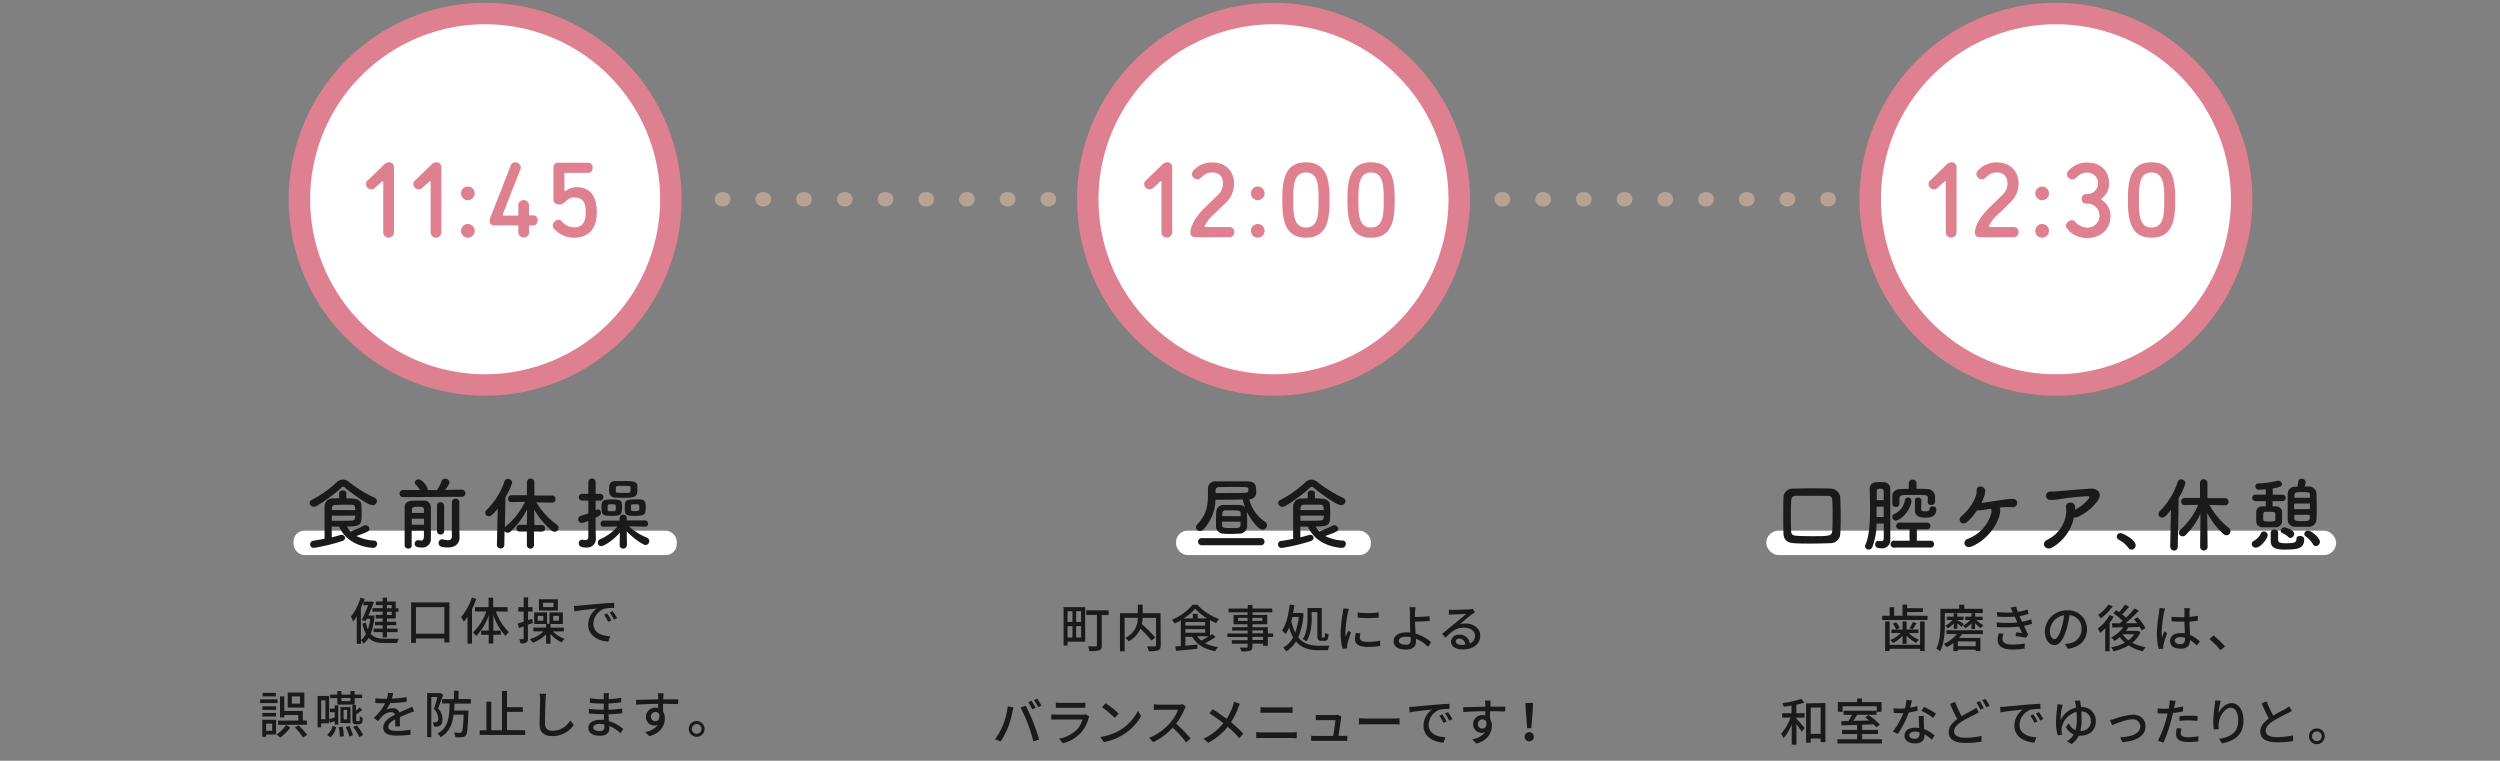 <svg xmlns="http://www.w3.org/2000/svg" viewBox="0 0 700 213"><rect x="0" y="0" width="700" height="213" fill="#808080" stroke="none"/><defs><style>.cls-1{fill:#1a1a1a;}.cls-2{fill:none;stroke:#b7a294;stroke-linecap:round;stroke-linejoin:round;stroke-width:4px;stroke-dasharray:0.4 11;}.cls-3{fill:#fff;}.cls-4{fill:#df8090;}</style></defs><g id="レイヤー_1" data-name="レイヤー 1"><path class="cls-1" d="M104.85,172.39a15.94,15.94,0,0,1-1.06,5.08c.93,1.07,2.25,1.37,3.94,1.37h3.93a4.22,4.22,0,0,0-.44,1.2h-3.55c-1.92,0-3.37-.32-4.45-1.44a6.1,6.1,0,0,1-1.43,1.63,5,5,0,0,0-.72-.95v1H99.89v-7.72a13,13,0,0,1-1,1.46,10.2,10.2,0,0,0-.62-1.38,14.94,14.94,0,0,0,2.66-5.29l1.18.34c-.09.26-.16.5-.26.76h1.83l.2-.07.82.24c-.39,1.06-1,2.43-1.53,3.72H104l.21,0Zm-3.78,6.84a5.24,5.24,0,0,0,1.39-1.71,11.06,11.06,0,0,1-1-2.92l1-.29a10.43,10.43,0,0,0,.56,1.91,14.14,14.14,0,0,0,.64-2.95h-1l-.28.63-1.09-.26c.61-1.27,1.3-2.93,1.8-4.17h-1.33v-1c-.22.59-.46,1.19-.71,1.75Zm6.08-9.81h-1.93v-1h1.93v-1.09h1.19v1.09h2.47v1.87h.78v1h-.78v1.88h-2.47v.91h2.59v1h-2.59V176h3v1h-3v1.48h-1.19V177h-2.53v-1h2.53v-.92H105v-1h2.14v-.91h-1.93v-1h1.93v-.9h-2.86v-1h2.86Zm1.19,0v.89h1.33v-.89Zm1.33,1.87h-1.33v.9h1.33Z"/><path class="cls-1" d="M125.84,168.67v11.22h-1.43v-1.12h-7.94V180h-1.36V168.67Zm-1.43,8.76V170h-7.94v7.43Z"/><path class="cls-1" d="M133.35,167.67a22.88,22.88,0,0,1-1.19,2.87v9.69H130.9v-7.51c-.36.51-.7,1-1.05,1.39a8,8,0,0,0-.74-1.33,16,16,0,0,0,3-5.46Zm5.52,3.53a14.17,14.17,0,0,0,3.65,5.8,5,5,0,0,0-1,1.05,16.31,16.31,0,0,1-3.39-5.84v4.35h2.1v1.19h-2.1v2.43h-1.29v-2.43h-2.11v-1.19h2.11v-4.27a16,16,0,0,1-3.49,5.8,5.27,5.27,0,0,0-.93-1,14.21,14.21,0,0,0,3.72-5.88H133V170h3.8v-2.64h1.29V170h4.05v1.24Z"/><path class="cls-1" d="M147.81,174.93v3.84c0,.61-.11.95-.47,1.14a3.14,3.14,0,0,1-1.59.25,5.25,5.25,0,0,0-.34-1.18c.43,0,.83,0,1,0s.22,0,.22-.21v-3.39c-.47.17-.93.34-1.34.47l-.32-1.26,1.66-.51v-2.85h-1.49V170h1.49v-2.75h1.23V170h1.25v1.23h-1.25v2.41l1.15-.38.2,1.16Zm7,1.87a8.59,8.59,0,0,0,3.29,2.06,5.25,5.25,0,0,0-.84,1,9.39,9.39,0,0,1-3.12-2.33v2.72H152.9v-2.63a10.08,10.08,0,0,1-3.7,2.34,6.8,6.8,0,0,0-.84-1,9.4,9.4,0,0,0,3.84-2.16h-2.87v-1.08h3.57v-1h-3.33v-3.25h3.61v3.22h.68v-3.22h3.73v3.25h-3.45v1h3.73v1.08Zm-2.69-4.35h-1.55v1.36h1.55Zm4.07-1.5H150.9V167.8h5.29ZM155,168.76h-2.95V170H155Zm-.1,5.05h1.61v-1.36H154.9Z"/><path class="cls-1" d="M162,169.59c1-.1,3.53-.34,6.11-.56,1.49-.12,2.91-.21,3.86-.24v1.43a13.82,13.82,0,0,0-2.74.2,4.65,4.65,0,0,0-3.09,4.21c0,2.57,2.39,3.41,4.7,3.52l-.51,1.5c-2.75-.14-5.63-1.61-5.63-4.71a5.57,5.57,0,0,1,2.37-4.55c-1.22.13-4.67.47-6.24.81l-.14-1.54Zm9.16,4.14-.88.39a13.12,13.12,0,0,0-1.14-2l.86-.37A20.26,20.26,0,0,1,171.19,173.73Zm1.61-.66-.86.43a14,14,0,0,0-1.19-2l.85-.38A21.58,21.58,0,0,1,172.8,173.07Z"/><path class="cls-1" d="M77.72,196.86H72.85v-1.05h4.87Zm-.41,8.81H74.52v.63H73.44v-4.77h3.87Zm0-6.91H73.46v-1H77.3Zm-3.84.86H77.3v1H73.46ZM77.25,195H73.54v-1h3.71Zm-2.73,7.63v2h1.7v-2Zm6.76,1.06a11.4,11.4,0,0,1-2.85,2.82,6.59,6.59,0,0,0-1-.85A9.43,9.43,0,0,0,80.1,203Zm4.65-.75H77.84v-1.18h5.68v-1.54H79.61v.66H78.4V195h1.21v4.06H84.8v2.68h1.13Zm-.71-4.82H80.56v-4.22h4.66ZM84,195H81.73v2H84Zm-.36,8.12A16.56,16.56,0,0,1,86,205.8l-1.16.68a16.19,16.19,0,0,0-2.3-2.81Z"/><path class="cls-1" d="M93.72,197.49h1v5.39h-1v-1l-1.25.51-.32-.8v.92H89.93v1.14h-1v-8.78h3.22v6.5c.45-.13,1-.3,1.57-.5v-1.46H92.36v-1h1.36Zm-2.6-1.39H89.93v5.28h1.19Zm.46,9.66a4.2,4.2,0,0,0,1.54-2.5l1,.32a4.92,4.92,0,0,1-1.65,2.87Zm2.86-10.28h-2v-1h2v-1h1.15v1H98.1v-1h1.2v1h2.1v1H99.3v1.8H94.44Zm1.48,8a15.74,15.74,0,0,1,.36,2.67l-1.11.14a15,15,0,0,0-.32-2.68Zm-.59-1.05V198h2.8v4.49Zm.26-7v.89H98.1v-.89Zm.61,6h1v-2.66h-1Zm1.62,1.85a13,13,0,0,1,1,2.6l-1,.34a14.76,14.76,0,0,0-1-2.65Zm3.61-4.48c-.55.44-1.18.88-1.7,1.22v1.36c0,.26,0,.43.06.49a.27.27,0,0,0,.19.07h.33a.48.48,0,0,0,.26-.06.5.5,0,0,0,.15-.28c0-.19,0-.56,0-1.05a3,3,0,0,0,.84.44,5.49,5.49,0,0,1-.14,1.24.83.83,0,0,1-.43.47,1.93,1.93,0,0,1-.62.09h-.65a1.07,1.07,0,0,1-.78-.25c-.2-.18-.27-.41-.27-1.23v-3.92h1v1.61a11.61,11.61,0,0,0,1-.91Zm-1.53,4.3a12.46,12.46,0,0,1,1.76,2.75l-1.08.51a12.5,12.5,0,0,0-1.7-2.82Z"/><path class="cls-1" d="M110.66,203.39c0-.48,0-1.27,0-2-1.19.67-1.94,1.3-1.94,2.13s.91,1.15,2.33,1.15a24.32,24.32,0,0,0,3.89-.37l0,1.43a35.18,35.18,0,0,1-3.9.24c-2.09,0-3.72-.48-3.72-2.23s1.68-2.82,3.3-3.64a1.09,1.09,0,0,0-1.14-.69,3.57,3.57,0,0,0-2.32,1,15.53,15.53,0,0,0-1.29,1.51l-1.21-.91a14.49,14.49,0,0,0,3.18-4.1h-.41c-.58,0-1.56,0-2.34-.08v-1.32a20.37,20.37,0,0,0,2.41.15h.82a8.07,8.07,0,0,0,.33-1.68l1.46.11c-.09.37-.2.91-.4,1.52a34.31,34.31,0,0,0,4.15-.41v1.3a41.72,41.72,0,0,1-4.62.38,9.8,9.8,0,0,1-1.06,1.83,4.2,4.2,0,0,1,1.79-.41,1.85,1.85,0,0,1,1.87,1.19c.86-.41,1.58-.71,2.25-1,.47-.21.88-.39,1.33-.62l.56,1.31c-.39.11-1,.34-1.42.51-.72.26-1.63.65-2.61,1.1,0,.79,0,1.91.06,2.58Z"/><path class="cls-1" d="M124.09,194.53c-.41,1.22-1,2.74-1.42,3.87a4.27,4.27,0,0,1,1.22,3c0,.84-.15,1.44-.61,1.73a1.54,1.54,0,0,1-.78.3,6.35,6.35,0,0,1-1,0,2.74,2.74,0,0,0-.31-1.2c.31,0,.55,0,.77,0a.78.78,0,0,0,.45-.14,1.08,1.08,0,0,0,.28-.89,4,4,0,0,0-1.2-2.72c.37-1,.75-2.33,1-3.32h-1.72v11.24H119.6V194.06H123l.18-.05Zm3.16,2.48c0,.67,0,1.32-.1,1.94h4v.57c-.17,4.25-.31,5.84-.72,6.37a1.39,1.39,0,0,1-1.05.52,10.9,10.9,0,0,1-1.87,0,3.49,3.49,0,0,0-.4-1.31,14.75,14.75,0,0,0,1.64.08.61.61,0,0,0,.53-.19c.25-.31.41-1.57.54-4.88H127c-.34,2.71-1.2,4.92-3.64,6.3a3.94,3.94,0,0,0-.88-1c3.09-1.65,3.33-4.72,3.41-8.44h-2.12v-1.23h3.34v-2.33h1.29v2.33h3.45V197Z"/><path class="cls-1" d="M147.05,204.47v1.32H134.32v-1.32h1.88v-8h1.36v8h3v-11h1.4v4.54h4.43v1.32h-4.43v5.1Z"/><path class="cls-1" d="M152.92,194.28a14.69,14.69,0,0,0-.16,1.6c-.06,1.56-.17,4.79-.17,6.74,0,1.48.94,2,2.14,2a5.7,5.7,0,0,0,4.93-2.89l1,1.23a7.14,7.14,0,0,1-6,3.15c-2.14,0-3.57-.92-3.57-3.25,0-2,.14-5.61.14-7a8.08,8.08,0,0,0-.14-1.62Z"/><path class="cls-1" d="M173.76,205.29a10.47,10.47,0,0,0-3.14-2c0,.28,0,.52,0,.72,0,1.07-.77,2-2.6,2-2.12,0-3.27-.78-3.27-2.19s1.26-2.27,3.36-2.27c.35,0,.69,0,1,0,0-.52,0-1.09,0-1.6h-.77c-.89,0-2.48-.07-3.46-.18l0-1.33a23.94,23.94,0,0,0,3.46.27h.72V197h-.7a29.29,29.29,0,0,1-3.19-.21v-1.29a20.88,20.88,0,0,0,3.18.27h.72V195c0-.26,0-.67-.05-.9h1.5c0,.26-.07.57-.09.95,0,.16,0,.41,0,.7a33.24,33.24,0,0,0,3.5-.36l0,1.29c-1,.1-2.2.23-3.54.29v1.78c1.39-.07,2.63-.2,3.83-.37l0,1.34c-1.31.15-2.47.24-3.82.29,0,.64.06,1.31.1,1.92a11,11,0,0,1,4,2.17Zm-4.55-2.47a7.59,7.59,0,0,0-1.27-.11c-1.19,0-1.82.45-1.82,1s.52,1,1.73,1c.79,0,1.37-.22,1.37-1.13C169.22,203.42,169.22,203.15,169.21,202.82Z"/><path class="cls-1" d="M189.85,197.14c-.83,0-2.15-.07-4.19-.07,0,.75,0,1.57,0,2.2a3.39,3.39,0,0,1,.5,1.87c0,1.87-1,4.07-4.33,5l-1.2-1.19a5.54,5.54,0,0,0,3.61-2,2.27,2.27,0,0,1-1,.2,2.36,2.36,0,0,1-2.37-2.45,2.54,2.54,0,0,1,2.62-2.53,2.73,2.73,0,0,1,.78.1v-1.19c-2.13,0-4.43.12-6.17.23l0-1.36c1.59,0,4.19-.1,6.19-.13,0-.3,0-.55,0-.71a9.65,9.65,0,0,0-.11-1h1.62c0,.19-.07.82-.07,1a6.87,6.87,0,0,0,0,.7h4.2Zm-6.32,4.78c.72,0,1.26-.58,1.08-1.92a1.15,1.15,0,0,0-1.09-.65,1.26,1.26,0,0,0-1.26,1.32A1.22,1.22,0,0,0,183.53,201.92Z"/><path class="cls-1" d="M197.28,204.1a2.21,2.21,0,0,1-4.42,0,2.21,2.21,0,1,1,4.42,0Zm-.85,0a1.36,1.36,0,1,0-1.36,1.36A1.36,1.36,0,0,0,196.43,204.1Z"/><path class="cls-1" d="M303.85,179.67h-4.93v1.08H297.8V170h6.05Zm-4.93-8.53v3h1.36v-3Zm0,7.37h1.36v-3.19h-1.36Zm3.78-7.37h-1.37v3h1.37Zm0,7.37v-3.19h-1.37v3.19Zm7.7-6.3h-1.91v8.5c0,.76-.17,1.16-.71,1.38a8.57,8.57,0,0,1-2.73.23,4.49,4.49,0,0,0-.45-1.32c.94,0,1.9,0,2.18,0s.36-.09.36-.33v-8.48h-3v-1.29h6.27Z"/><path class="cls-1" d="M325,180.71c0,.77-.19,1.17-.71,1.38a7.75,7.75,0,0,1-2.65.25,5.32,5.32,0,0,0-.46-1.34c.92,0,1.89,0,2.16,0s.35-.08.35-.34V173h-3.74a11.22,11.22,0,0,1-.23,1.75,42.86,42.86,0,0,1,3.76,3.74l-1.08.87a33.31,33.31,0,0,0-3.09-3.34,7.45,7.45,0,0,1-3.29,3.56,4.77,4.77,0,0,0-.93-1,6,6,0,0,0,3.5-5.59h-3.69v9.39h-1.31V171.69h5v-2.38h1.36v2.38h5Z"/><path class="cls-1" d="M340.38,178.35a25.22,25.22,0,0,1-3,1.76,11.78,11.78,0,0,0,3.7,1.06,4.39,4.39,0,0,0-.8,1.15c-3-.52-5.2-1.81-6.43-4h-1.94v2.46c1.06-.1,2.22-.19,3.36-.31v1.18c-2.15.23-4.42.44-6,.58L329.1,181l1.53-.11v-7.19a15.86,15.86,0,0,1-1.74.89,5.5,5.5,0,0,0-.77-1.07,14.71,14.71,0,0,0,5.81-4.2h1.32a15.5,15.5,0,0,0,6.08,4,9.24,9.24,0,0,0-.82,1.18,18.42,18.42,0,0,1-1.71-.87V178l.61-.46ZM338,173.16a15.65,15.65,0,0,1-3.36-2.72,14.36,14.36,0,0,1-3.22,2.72H334v-1.27h1.34v1.27Zm-6.08,2h5.52v-1h-5.52Zm0,2h5.52v-1h-5.52Zm3.27,1a5.83,5.83,0,0,0,1.18,1.2c.66-.34,1.4-.78,2.05-1.2Z"/><path class="cls-1" d="M356.49,178.35H355v2.48h-1.33v-.61h-3V181c0,.72-.18,1-.67,1.21a8.39,8.39,0,0,1-2.41.18,4.07,4.07,0,0,0-.45-1.06c.78,0,1.63,0,1.86,0s.34-.08.34-.33v-.75h-4.42v-1h4.42v-.88h-5.67v-1h5.67v-.81H345v-.94h4.3v-.83H345.4v-2.61h3.93v-.72H344v-1.07h5.37v-1h1.33v1h5.53v1.07h-5.53v.72h4.13v2.61h-4.13v.83H355v1.75h1.48Zm-7.16-4.49V173h-2.67v.85Zm1.33-.85v.85h2.79V173Zm0,4.31h3v-.81h-3Zm3,1h-3v.88h3Z"/><path class="cls-1" d="M365,171.76a19.48,19.48,0,0,1-1.5,6.69c1.53,1.93,3.6,2.34,5.85,2.35h2.92a4.64,4.64,0,0,0-.49,1.26h-2.5c-2.48,0-4.72-.47-6.39-2.45a8.7,8.7,0,0,1-2.75,2.78,5.73,5.73,0,0,0-.82-1.07,6.79,6.79,0,0,0,2.75-2.9,12.11,12.11,0,0,1-1.11-2.72,11.37,11.37,0,0,1-1,1.84,7.56,7.56,0,0,0-1-1c1.19-1.69,1.81-4.38,2.15-7.25l1.31.17c-.1.74-.21,1.46-.36,2.17H364l.23,0Zm-3.13,1c-.1.38-.2.77-.3,1.12a12.93,12.93,0,0,0,1.09,3.23,17.3,17.3,0,0,0,1-4.35Zm5.41.21c0,1.95-.23,4.77-1.52,6.65a3.81,3.81,0,0,0-1-.68c1.22-1.75,1.34-4.24,1.34-6v-2.7h4V178c0,.45,0,.51.21.51h.45c.17,0,.22-.26.24-1.29a3.51,3.51,0,0,0,1,.41c-.08,1.36-.37,1.8-1.1,1.8H370c-.92,0-1.14-.34-1.14-1.45v-6.6h-1.6Z"/><path class="cls-1" d="M377.71,170.48c-.1.27-.24.83-.3,1.08a33.48,33.48,0,0,0-.69,5.29,10.48,10.48,0,0,0,.1,1.47c.21-.56.49-1.24.71-1.75l.73.56a27.07,27.07,0,0,0-1,3.28,2,2,0,0,0-.07.63c0,.15,0,.36,0,.53l-1.27.08a17.13,17.13,0,0,1-.54-4.53,39.29,39.29,0,0,1,.61-5.6,10.83,10.83,0,0,0,.13-1.16Zm3.23,6.87a5.47,5.47,0,0,0-.17,1.24c0,.64.47,1.14,2.17,1.14a16,16,0,0,0,3.5-.37l0,1.5a19.06,19.06,0,0,1-3.56.28c-2.38,0-3.49-.82-3.49-2.18a8.49,8.49,0,0,1,.25-1.73Zm5.09-5.86v1.45a36.07,36.07,0,0,1-5.88,0v-1.43A26.24,26.24,0,0,0,386,171.49Z"/><path class="cls-1" d="M399.88,181.13a10.5,10.5,0,0,0-3.4-2.28c0,.3,0,.55,0,.75,0,1.19-.69,2.27-2.77,2.27s-3.49-.64-3.49-2.37c0-1.36,1.18-2.45,3.66-2.45.35,0,.7,0,1,.06-.05-1.11-.1-2.36-.1-3.15s0-1.84,0-2.44a7.67,7.67,0,0,0-.13-1.5h1.69c-.05.34-.1,1-.13,1.5s0,.78,0,1.23c1.12,0,2.84-.08,4.06-.22l.06,1.33c-1.24.11-3,.18-4.12.21,0,.89.09,2.18.15,3.33a11,11,0,0,1,4.33,2.4ZM395,178.42a6.59,6.59,0,0,0-1.27-.13c-1.29,0-2.05.44-2.05,1.14s.76,1.09,1.93,1.09c1,0,1.41-.44,1.41-1.39C395,179,395,178.71,395,178.42Z"/><path class="cls-1" d="M413,171.42l-.87.58c-.72.51-2.42,2-3.41,2.82a5.28,5.28,0,0,1,1.65-.24c2.36,0,4.1,1.45,4.1,3.4,0,2.26-1.8,3.86-4.95,3.86-1.94,0-3.24-.88-3.24-2.14a2.16,2.16,0,0,1,2.32-2,2.8,2.8,0,0,1,2.95,2.47A2.3,2.3,0,0,0,413,178c0-1.32-1.33-2.26-3-2.26-2.24,0-3.57,1.06-5.23,2.81l-1-1.05c1.09-.89,2.85-2.36,3.67-3s2.4-2,3.11-2.61l-3.87.17c-.36,0-.72,0-1,.1l0-1.46a10.86,10.86,0,0,0,1.12.07c.74,0,3.91-.09,4.68-.16a4.9,4.9,0,0,0,.89-.14Zm-2.74,9.09a1.69,1.69,0,0,0-1.66-1.72c-.58,0-1,.34-1,.78,0,.61.72,1,1.67,1A7.81,7.81,0,0,0,410.28,180.51Z"/><path class="cls-1" d="M282.17,197.78l1.62.33c-.1.35-.23.89-.3,1.2a28.64,28.64,0,0,1-1.25,4.37,20.58,20.58,0,0,1-2.08,3.95l-1.55-.65a17.91,17.91,0,0,0,2.2-3.88A21,21,0,0,0,282.17,197.78Zm3.57.32,1.46-.49c.57,1.07,1.52,3.12,2.09,4.55s1.29,3.58,1.67,4.91l-1.62.52a47.5,47.5,0,0,0-1.54-4.93A40.58,40.58,0,0,0,285.74,198.1Zm4.21.11-.92.4a16.81,16.81,0,0,0-1.13-2l.92-.38A17.18,17.18,0,0,1,290,198.21Zm1.63-.63-.9.42a15.37,15.37,0,0,0-1.17-2l.91-.38A19.24,19.24,0,0,1,291.58,197.58Z"/><path class="cls-1" d="M305,200.63a4.49,4.49,0,0,0-.21.49,10.19,10.19,0,0,1-2.09,4,10.53,10.53,0,0,1-5.07,3l-1.11-1.28a9.63,9.63,0,0,0,5-2.55,6.85,6.85,0,0,0,1.57-2.83h-7.22c-.34,0-1,0-1.5,0V200c.55.05,1.09.1,1.5.1h7.26A2.89,2.89,0,0,0,304,200Zm-9.37-3.9a11.25,11.25,0,0,0,1.35.07h5.53a11.55,11.55,0,0,0,1.38-.07v1.46c-.35,0-.92,0-1.4,0H297c-.44,0-.95,0-1.35,0Z"/><path class="cls-1" d="M313.72,204.36a13.48,13.48,0,0,0,4.92-5.34l.86,1.54a14.58,14.58,0,0,1-5,5.13,15.44,15.44,0,0,1-5.43,2.11l-1-1.45A14.73,14.73,0,0,0,313.72,204.36Zm-.48-4.54L312.12,201a33.1,33.1,0,0,0-3.54-3l1-1.11A28.69,28.69,0,0,1,313.24,199.82Z"/><path class="cls-1" d="M332.05,197.88a4.9,4.9,0,0,0-.41.74,19.44,19.44,0,0,1-2.33,4,38.78,38.78,0,0,1,4.06,4.15l-1.26,1.11a29.74,29.74,0,0,0-3.75-4.14,18.22,18.22,0,0,1-5.45,4.07l-1.15-1.19a15.88,15.88,0,0,0,5.82-4.16,11.45,11.45,0,0,0,2.26-3.74h-5.2c-.56,0-1.32.07-1.55.09v-1.61a13.45,13.45,0,0,0,1.55.1h5.26a4.13,4.13,0,0,0,1.23-.14Z"/><path class="cls-1" d="M347.2,197.07a9.74,9.74,0,0,0-.52,1.14,20,20,0,0,1-2,4,38.53,38.53,0,0,1,3.44,3.19L347,206.69a28.78,28.78,0,0,0-3.25-3.19,17.91,17.91,0,0,1-5.43,4.49L337,206.84a15.53,15.53,0,0,0,5.53-4.34,45.36,45.36,0,0,0-3.9-2.78l.95-1.13c1.18.75,2.74,1.83,3.87,2.68a15.65,15.65,0,0,0,1.76-3.63,10.52,10.52,0,0,0,.31-1.16Z"/><path class="cls-1" d="M351.73,205c.51,0,1.08.08,1.61.08h8.33a13.67,13.67,0,0,0,1.42-.08v1.71c-.47,0-1-.07-1.42-.07h-8.33c-.53,0-1.11,0-1.61.07Zm1.21-7c.47,0,1,.08,1.5.08h6a12.56,12.56,0,0,0,1.48-.08v1.62c-.4,0-1-.06-1.48-.06h-6c-.51,0-1.07,0-1.52.06Z"/><path class="cls-1" d="M376,206.06c.33,0,.91,0,1.24-.06v1.45l-1.21,0h-7.64c-.47,0-.79,0-1.27,0V206a12,12,0,0,0,1.27.07h4.91c.19-1.2.56-3.64.61-4.44h-4.21c-.43,0-.88,0-1.27,0v-1.48a10.59,10.59,0,0,0,1.25.07h4a2.92,2.92,0,0,0,.85-.11l1.08.53a4.7,4.7,0,0,0-.12.51c-.11.9-.51,3.55-.71,4.87Z"/><path class="cls-1" d="M380.5,201.1c.45,0,1.33.09,2.1.09h7.7c.69,0,1.24-.06,1.58-.09v1.74c-.31,0-.95-.05-1.57-.05H382.6c-.8,0-1.63,0-2.1.05Z"/><path class="cls-1" d="M395.89,197.87c1-.1,3.53-.34,6.11-.56,1.49-.12,2.9-.21,3.85-.24l0,1.44a13.11,13.11,0,0,0-2.74.2,4.64,4.64,0,0,0-3.09,4.2c0,2.57,2.38,3.41,4.69,3.52l-.51,1.5c-2.75-.14-5.62-1.61-5.62-4.7a5.56,5.56,0,0,1,2.36-4.55c-1.22.12-4.66.46-6.23.8l-.15-1.54C395.12,197.93,395.61,197.9,395.89,197.87Zm9.16,4.14-.88.39a13.12,13.12,0,0,0-1.14-2l.85-.37A20.3,20.3,0,0,1,405.05,202Zm1.61-.65-.86.42a14,14,0,0,0-1.19-2l.85-.38A20.41,20.41,0,0,1,406.66,201.36Z"/><path class="cls-1" d="M421.41,199.2c-.83,0-2.15-.07-4.19-.07,0,.75,0,1.57,0,2.2a3.39,3.39,0,0,1,.5,1.87c0,1.87-1,4.07-4.32,5L412.2,207a5.59,5.59,0,0,0,3.62-2,2.39,2.39,0,0,1-3.35-2.25,2.54,2.54,0,0,1,2.62-2.52,2.74,2.74,0,0,1,.78.09v-1.19c-2.13,0-4.43.12-6.17.23l0-1.36c1.59,0,4.19-.1,6.19-.13,0-.3,0-.55,0-.71,0-.35-.08-.82-.12-1h1.62c0,.19-.07.82-.07,1a6.87,6.87,0,0,0,0,.7h4.2ZM415.09,204c.73,0,1.26-.58,1.08-1.92a1.15,1.15,0,0,0-1.09-.65,1.26,1.26,0,0,0-1.26,1.32A1.22,1.22,0,0,0,415.09,204Z"/><path class="cls-1" d="M426.9,206.29a1.29,1.29,0,0,1,2.58,0,1.29,1.29,0,0,1-2.58,0Zm.3-7.6-.05-1.87h2.09l-.05,1.87-.42,5.22h-1.16Z"/><path class="cls-1" d="M539.71,172.43v1.17H527v-1.17h2.11V170h1.26v2.41h2.33v-3.12H534v1h4.42v1.08H534v1ZM537.62,174h1.28v8.3h-1.28v-.63H529.1v.63h-1.26V174h1.26v6.54h8.52Zm-4.9,4a8.61,8.61,0,0,1-2.68,2.05,5.56,5.56,0,0,0-.75-.85,8.27,8.27,0,0,0,2.89-1.94H529.6v-1h3.12V174h1.13v2.25h3.31v1h-2.7a8.25,8.25,0,0,0,2.85,1.87,5.34,5.34,0,0,0-.76.88,9.47,9.47,0,0,1-2.7-2v2.28h-1.13Zm-1.79-3.74a6.09,6.09,0,0,1,1,1.57l-1,.42a7.27,7.27,0,0,0-1-1.65Zm5.73.24a16.26,16.26,0,0,1-1.12,1.68l-.85-.31a10.48,10.48,0,0,0,.93-1.7Z"/><path class="cls-1" d="M544.56,174.87c0,2.18-.19,5.38-1.34,7.48a5.84,5.84,0,0,0-1.06-.75c1.06-1.94,1.15-4.72,1.15-6.73v-4.4h5.27v-1.16H550v1.16h5.17v1.18H544.56Zm.42,1.61H555.2v1.05h-5.82a9.66,9.66,0,0,1-.87,1.09h6v3.67H553.2v-.39h-5v.41h-1.26v-2.24a10.62,10.62,0,0,1-1.9,1.16,6.9,6.9,0,0,0-.74-.95,10,10,0,0,0,3.63-2.75H545Zm2.07-.4v-1.55a7.07,7.07,0,0,1-1.69,1.4,3.59,3.59,0,0,0-.66-.75,6.2,6.2,0,0,0,2-1.58h-1.6v-.93h1.94v-.94h1v.94h1.75v.93h-1.75v.06c.38.18,1.56.88,1.85,1.08l-.65.82a12.68,12.68,0,0,0-1.2-1v1.51Zm6.15,3.51h-5v1.34h5Zm-1.2-3.46v-1.65a6.2,6.2,0,0,1-1.7,1.43,5.74,5.74,0,0,0-.67-.73,6,6,0,0,0,2-1.58h-1.35v-.93H552v-.95h1.06v.95h2.07v.93h-1.74a7.18,7.18,0,0,0,2,1.48,3.19,3.19,0,0,0-.74.81,8.3,8.3,0,0,1-1.63-1.41v1.65Z"/><path class="cls-1" d="M569,174.65a15,15,0,0,1-2.3.58c.4.83.82,1.73,1.22,2.48l-.67.85c-.73-.14-2-.31-2.88-.42l.12-1.08,1.66.17c-.24-.54-.51-1.16-.8-1.77a34.21,34.21,0,0,1-6.22.11l-.06-1.29a28.41,28.41,0,0,0,5.77,0l-.38-.89c-.11-.25-.23-.51-.33-.75a26.8,26.8,0,0,1-4.89,0l-.08-1.29a26.42,26.42,0,0,0,4.45.14l-.11-.24a10.5,10.5,0,0,0-.58-1.09l1.58-.33c.12.45.3,1,.5,1.5a17.16,17.16,0,0,0,2.74-.66l.24,1.25a18,18,0,0,1-2.51.58l.25.59c.11.26.27.61.46,1a15.52,15.52,0,0,0,2.55-.68Zm-8,2.8a4.63,4.63,0,0,0-.33,1.4c0,1,.75,1.63,2.68,1.63a18.65,18.65,0,0,0,3.56-.31l0,1.41a20.57,20.57,0,0,1-3.47.29c-2.56,0-4.1-.88-4.1-2.72a6.53,6.53,0,0,1,.33-1.82Z"/><path class="cls-1" d="M578.19,180.34a9.66,9.66,0,0,0,1.25-.2,4,4,0,0,0,3.4-4,3.71,3.71,0,0,0-3.37-3.91,30.87,30.87,0,0,1-.84,3.94c-.85,2.87-2,4.47-3.41,4.47s-2.67-1.57-2.67-3.91a6.11,6.11,0,0,1,6.28-5.83,5.2,5.2,0,0,1,5.52,5.3c0,2.94-1.89,5-5.32,5.46Zm-1-4.45a19.05,19.05,0,0,0,.77-3.62,4.7,4.7,0,0,0-4,4.34c0,1.61.72,2.35,1.29,2.35S576.55,178.05,577.2,175.89Z"/><path class="cls-1" d="M591.84,172.65a16.63,16.63,0,0,1-1.14,1.78v7.92h-1.24V175.9a11.35,11.35,0,0,1-1.39,1.32,9.85,9.85,0,0,0-.72-1.21,12.25,12.25,0,0,0,3.33-3.77Zm-.28-2.89a14.61,14.61,0,0,1-3.36,3.39,6.35,6.35,0,0,0-.71-1,11,11,0,0,0,2.88-2.89Zm7.8,7.16a7.62,7.62,0,0,1-2.3,3.05,12.7,12.7,0,0,0,3.73,1.25,5,5,0,0,0-.79,1.13,11.94,11.94,0,0,1-4-1.63,14.1,14.1,0,0,1-4.21,1.64,4.45,4.45,0,0,0-.64-1.12,12.53,12.53,0,0,0,3.81-1.3,8.31,8.31,0,0,1-1.41-1.55,11.57,11.57,0,0,1-1.51,1.1,4.73,4.73,0,0,0-.88-1,9.52,9.52,0,0,0,3.36-2.87l-3.06.09-.11-1.19,2.18,0c.26-.21.54-.45.81-.69a16.11,16.11,0,0,0-2.61-2.11l.8-.86.82.54a18,18,0,0,0,1.66-2.11l1.14.6c-.62.73-1.33,1.54-1.95,2.15a10.52,10.52,0,0,1,1.08.92,27.65,27.65,0,0,0,2.4-2.61l1.18.66a47.06,47.06,0,0,1-3.68,3.48c1,0,2.12,0,3.23,0-.3-.4-.61-.77-.91-1.11l1-.55a14.38,14.38,0,0,1,2.24,3.06l-1.1.64a7.47,7.47,0,0,0-.55-1c-1,.05-2.13.09-3.15.12a11.12,11.12,0,0,1-.69,1h3l.23,0Zm-5,.72a7.13,7.13,0,0,0,1.6,1.65,6.22,6.22,0,0,0,1.63-1.69h-3.2Z"/><path class="cls-1" d="M606.22,170.37a9.49,9.49,0,0,0-.28,1.08,35.52,35.52,0,0,0-.68,5.56,10.58,10.58,0,0,0,.1,1.47c.2-.58.5-1.26.71-1.77l.72.57c-.37,1-.85,2.48-1,3.2a3.58,3.58,0,0,0-.07.64c0,.14,0,.35,0,.52l-1.25.09a16.92,16.92,0,0,1-.55-4.45,42.23,42.23,0,0,1,.63-5.89c0-.35.09-.79.11-1.16Zm8.92,10.38a11.79,11.79,0,0,0-1.94-1.53v0c0,1.3-.63,2.41-2.58,2.41s-3-.79-3-2.14,1.12-2.25,3-2.25a7,7,0,0,1,1.14.08c0-1-.1-2.18-.13-3.27l-1.19,0c-.81,0-1.57,0-2.4-.08V172.7c.81.07,1.59.11,2.42.11.4,0,.78,0,1.18,0,0-.69,0-1.29,0-1.64a4.81,4.81,0,0,0-.09-.9h1.6c0,.29-.07.59-.08.87s0,.95,0,1.59a22,22,0,0,0,2.32-.32v1.38c-.72.11-1.52.2-2.32.26,0,1.4.11,2.66.15,3.74a9.15,9.15,0,0,1,2.75,1.83Zm-3.35-2.19a5.1,5.1,0,0,0-1.3-.18c-.94,0-1.57.41-1.57,1s.62,1,1.51,1c1,0,1.36-.52,1.36-1.4Z"/><path class="cls-1" d="M621.74,182.07a25.54,25.54,0,0,0-3.09-3.14l1.17-1A27.21,27.21,0,0,1,623,181Z"/><path class="cls-1" d="M503,199.7h2.28v1.22H503v.32c.55.55,2,2.17,2.28,2.6l-.79,1.07c-.28-.51-.94-1.41-1.49-2.17v5.77h-1.32v-5.7a13.84,13.84,0,0,1-2.28,3.85,6.45,6.45,0,0,0-.69-1.22,13.37,13.37,0,0,0,2.65-4.52H499V199.7h2.63v-2.12c-.73.13-1.49.22-2.18.3a5.75,5.75,0,0,0-.37-1,25.7,25.7,0,0,0,5.26-1.19l.88,1a12.68,12.68,0,0,1-2.27.62Zm8.12-2.85v10.94h-1.34v-1H507v1.15H505.7v-11Zm-1.34,8.63v-7.37H507v7.37Z"/><path class="cls-1" d="M526.93,207v1.17H514.48V207H520v-1.48h-4.22v-1.14H520v-1.41l-4.41.13,0-1.2,2,0a18,18,0,0,0,.94-1.73h-2.34V199h9.27v1.14H520c-.34.57-.71,1.18-1.08,1.7l4.46-.1c-.38-.31-.78-.62-1.14-.88l.95-.65a17.88,17.88,0,0,1,3.2,2.71l-1,.72a7.47,7.47,0,0,0-.75-.82l-3.24.11v1.45h4.43v1.14h-4.43V207Zm-11-7.7H514.6v-2.73H520v-1h1.35v1h5.48v2.73h-1.34v-1.54h-9.57Z"/><path class="cls-1" d="M536.94,199a22.47,22.47,0,0,1-2.5.5,24.43,24.43,0,0,1-3.05,6L530,204.8a20.21,20.21,0,0,0,2.94-5.12c-.34,0-.67,0-1,0-.54,0-1.12,0-1.68-.06l-.1-1.3a17.39,17.39,0,0,0,1.78.09c.47,0,.95,0,1.45-.06a11.54,11.54,0,0,0,.41-2.38l1.54.14c-.11.48-.29,1.26-.51,2.05a13.83,13.83,0,0,0,2-.48Zm1.73,1.46a15.07,15.07,0,0,0,0,1.64c0,.46.06,1.27.1,2.06a9.38,9.38,0,0,1,2.91,1.77l-.75,1.21a11.35,11.35,0,0,0-2.1-1.56V206c0,1.19-.72,2.15-2.57,2.15-1.63,0-3-.69-3-2.15s1.2-2.25,2.94-2.25a6.56,6.56,0,0,1,1.18.1c-.06-1.11-.13-2.43-.16-3.35Zm-1.22,4.56a4.9,4.9,0,0,0-1.29-.17c-.94,0-1.55.42-1.55,1s.48,1,1.45,1a1.22,1.22,0,0,0,1.4-1.32C537.46,205.41,537.46,205.25,537.45,205.05Zm3.84-4a18.24,18.24,0,0,0-3.28-2l.71-1.09a22.72,22.72,0,0,1,3.36,1.89Z"/><path class="cls-1" d="M554.06,199.46c-.37.22-.75.42-1.2.66a37.37,37.37,0,0,0-3.72,2c-1.24.81-2,1.67-2,2.69s1,1.75,3.14,1.75a20.81,20.81,0,0,0,4.54-.5v1.6a26.22,26.22,0,0,1-4.47.36c-2.71,0-4.71-.8-4.71-3,0-1.49.95-2.65,2.39-3.67a45,45,0,0,1-2-4.25l1.4-.58a31.29,31.29,0,0,0,1.81,4c1.15-.68,2.3-1.25,3-1.66a6.59,6.59,0,0,0,1.12-.74Zm.26-3.17a21.53,21.53,0,0,1,1.13,2l-.92.41a17,17,0,0,0-1.13-2Zm1.6-.59a17.56,17.56,0,0,1,1.18,1.93l-.93.41a12.79,12.79,0,0,0-1.16-2Z"/><path class="cls-1" d="M561.35,197.87c1-.1,3.53-.34,6.11-.56,1.49-.12,2.9-.21,3.85-.24l0,1.44a13.11,13.11,0,0,0-2.74.2,4.63,4.63,0,0,0-3.09,4.2c0,2.57,2.38,3.41,4.69,3.52l-.51,1.5c-2.75-.14-5.63-1.61-5.63-4.7a5.56,5.56,0,0,1,2.37-4.55c-1.22.12-4.66.46-6.24.8l-.14-1.54C560.58,197.93,561.06,197.9,561.35,197.87ZM570.5,202l-.88.39a12.28,12.28,0,0,0-1.13-2l.85-.37A18.41,18.41,0,0,1,570.5,202Zm1.62-.65-.86.42a13.14,13.14,0,0,0-1.2-2l.86-.38A20.41,20.41,0,0,1,572.12,201.36Z"/><path class="cls-1" d="M582.42,196.14c.08.44.18,1.08.27,1.84a3.87,3.87,0,0,1,4.15,3.87c0,2.34-1.46,4.15-4.41,4.15h-.38a5.94,5.94,0,0,1-2,2.34l-1.32-.79a5,5,0,0,0,1.9-1.9,4.36,4.36,0,0,1-2.18-2.1l.82-1a3.63,3.63,0,0,0,1.85,1.89,10.57,10.57,0,0,0,.39-3.06c0-.71,0-1.41-.09-2.05a5.68,5.68,0,0,0-4.11,4.26,2.9,2.9,0,0,0-.08.79,9.55,9.55,0,0,0,.17,1.35l-1.25.17a14.31,14.31,0,0,1-.48-3.75,37.92,37.92,0,0,1,.37-4.22,6.26,6.26,0,0,0,0-.74l1.53.13c-.08.24-.15.51-.23.74a17.51,17.51,0,0,0-.36,3.58,6.23,6.23,0,0,1,4.32-3.51,8.5,8.5,0,0,0-.16-1,7.14,7.14,0,0,0-.24-.92Zm3,5.75a2.55,2.55,0,0,0-2.66-2.68c.06.68.08,1.42.08,2.15a13,13,0,0,1-.35,3.28A2.68,2.68,0,0,0,585.46,201.89Z"/><path class="cls-1" d="M592.18,201.24a19.12,19.12,0,0,1,5-1.13c2.1,0,3.56,1.25,3.56,3.26,0,2.63-2.44,4.17-6.52,4.42l-.59-1.37c3.11-.1,5.65-.95,5.65-3.08a2,2,0,0,0-2.22-1.93c-1.7,0-4.64,1.22-5.67,1.65l-.59-1.46C591.2,201.51,591.75,201.38,592.18,201.24Z"/><path class="cls-1" d="M611.24,199.19c-.87.19-1.85.35-2.82.46-.12.61-.28,1.24-.44,1.83a41.54,41.54,0,0,1-2.21,6.47l-1.56-.53a30.21,30.21,0,0,0,2.38-6.29c.13-.43.25-.89.34-1.35l-1.12,0c-.65,0-1.16,0-1.67-.06l0-1.38a13.92,13.92,0,0,0,1.72.11c.44,0,.91,0,1.4-.06.07-.41.14-.78.17-1a7.34,7.34,0,0,0,.05-1.28l1.71.13c-.1.35-.21.92-.27,1.2l-.17.83a25,25,0,0,0,2.52-.49ZM610.8,204a5.44,5.44,0,0,0-.19,1.22c0,.64.34,1.21,2.12,1.21a15.76,15.76,0,0,0,2.81-.29l0,1.44a20,20,0,0,1-2.78.19c-2.28,0-3.46-.75-3.46-2.14a9.5,9.5,0,0,1,.21-1.75Zm-.55-3.46a26.08,26.08,0,0,1,2.62-.14c.81,0,1.66,0,2.46.13l-.05,1.35a19,19,0,0,0-2.38-.17,22.92,22.92,0,0,0-2.65.14Z"/><path class="cls-1" d="M621.79,196.2a25.72,25.72,0,0,0-.61,3.47c.61-1.29,2-2.79,3.66-2.79,1.91,0,3.33,1.88,3.33,4.9,0,3.91-2.45,5.71-6,6.36l-.85-1.27c3.07-.48,5.37-1.62,5.37-5.09,0-2.18-.72-3.61-2.07-3.61-1.7,0-3.26,2.52-3.37,4.36a6,6,0,0,0,0,1.62l-1.38.1a17.2,17.2,0,0,1-.17-2.27,35.48,35.48,0,0,1,.43-4.52c.06-.47.1-1,.11-1.32Z"/><path class="cls-1" d="M641.71,199.07a13.27,13.27,0,0,1-1.21.65,43.89,43.89,0,0,0-4.11,2.23c-1.25.81-2,1.69-2,2.71s1,1.73,3.13,1.73a22.65,22.65,0,0,0,4.53-.48v1.58a26.12,26.12,0,0,1-4.47.36c-2.7,0-4.7-.8-4.7-3,0-1.48.95-2.63,2.38-3.65-.64-1.19-1.35-2.77-2-4.27l1.4-.57a33.28,33.28,0,0,0,1.83,4c1.24-.74,2.63-1.43,3.35-1.84a7.38,7.38,0,0,0,1.13-.74Z"/><path class="cls-1" d="M650.93,206.16a2.21,2.21,0,1,1-2.21-2.22A2.2,2.2,0,0,1,650.93,206.16Zm-.85,0a1.36,1.36,0,1,0-1.36,1.36A1.36,1.36,0,0,0,650.08,206.16Z"/><line class="cls-2" x1="293.73" y1="55.79" x2="195.77" y2="55.79"/><line class="cls-2" x1="512.08" y1="55.79" x2="414.12" y2="55.79"/><circle class="cls-3" cx="135.84" cy="55.79" r="52"/><path class="cls-4" d="M135.84,6.79a49,49,0,1,1-49,49,49.06,49.06,0,0,1,49-49m0-6a55,55,0,1,0,55,55,55,55,0,0,0-55-55Z"/><path class="cls-4" d="M107.52,46.1a2,2,0,0,1,1.41-.66A1.36,1.36,0,0,1,110.31,47V65.21a1.51,1.51,0,0,1-3,0V51s0-.27-.15-.27a.26.26,0,0,0-.18.09l-2,1.8a1.55,1.55,0,0,1-1,.42,1.59,1.59,0,0,1-1.53-1.5,1.35,1.35,0,0,1,.48-1Z"/><path class="cls-4" d="M120.79,46.1a2,2,0,0,1,1.41-.66A1.36,1.36,0,0,1,123.58,47V65.21a1.51,1.51,0,0,1-3,0V51s0-.27-.15-.27a.26.26,0,0,0-.18.09l-2,1.8a1.55,1.55,0,0,1-1,.42,1.6,1.6,0,0,1-1.54-1.5,1.38,1.38,0,0,1,.48-1Z"/><path class="cls-4" d="M131,52.22a1.92,1.92,0,1,1-1.92,1.92A1.93,1.93,0,0,1,131,52.22Zm0,10.5a1.92,1.92,0,1,1-1.92,1.92A1.93,1.93,0,0,1,131,62.72Z"/><path class="cls-4" d="M143,46.37a1.25,1.25,0,0,1,1.2-.93,1.63,1.63,0,0,1,1.65,1.41,1.9,1.9,0,0,1-.15.63L140.78,60a.36.36,0,0,0,0,.15c0,.15.15.21.27.21h3.81c.21,0,.27-.09.27-.3v-2.7a1.51,1.51,0,0,1,3,0V60c0,.21.06.3.27.3h.9a1.24,1.24,0,0,1,1.23,1.41c0,.72-.33,1.41-1.23,1.41h-.9c-.21,0-.27.09-.27.27v1.8a1.51,1.51,0,0,1-3,0v-1.8c0-.18-.06-.27-.27-.27h-6.36c-1,0-1.41-.54-1.41-1.26a4.76,4.76,0,0,1,.42-1.5Z"/><path class="cls-4" d="M164,59.51c0-2.31-.42-4.23-3.27-4.23-2,0-2.55,2-4,2-1,0-1.77-.42-1.77-1.47V46.91a1.24,1.24,0,0,1,1.29-1.35h8.25A1.28,1.28,0,0,1,165.93,47a1.26,1.26,0,0,1-1.35,1.41h-6.27c-.21,0-.27.06-.27.27v4.59a.19.19,0,0,0,.21.21.23.23,0,0,0,.18-.06,4.83,4.83,0,0,1,3-1c4.23,0,5.67,3,5.67,7.08,0,4.77-2.55,7.05-6.17,7.05a7.3,7.3,0,0,1-5.74-2.46,1.68,1.68,0,0,1-.44-1,1.81,1.81,0,0,1,1.61-1.53,1.13,1.13,0,0,1,1,.48,4.56,4.56,0,0,0,3.42,1.62C162.63,63.71,164,62.66,164,59.51Z"/><circle class="cls-3" cx="356.58" cy="55.79" r="52"/><path class="cls-4" d="M356.58,6.79a49,49,0,1,1-49,49,49.07,49.07,0,0,1,49-49m0-6a55,55,0,1,0,55,55,55,55,0,0,0-55-55Z"/><path class="cls-4" d="M325.42,46.1a2,2,0,0,1,1.41-.66A1.36,1.36,0,0,1,328.21,47V65.21a1.51,1.51,0,0,1-3,0V51s0-.27-.15-.27a.24.24,0,0,0-.18.09l-2,1.8a1.55,1.55,0,0,1-1,.42,1.59,1.59,0,0,1-1.53-1.5,1.35,1.35,0,0,1,.48-1Z"/><path class="cls-4" d="M335,66.44c-1.5,0-1.68-.66-1.68-1.41,0-1.71,1.44-4.35,3.9-6.75l3.48-3.39a4.63,4.63,0,0,0,1.74-3.42c0-1.92-1-3.18-3-3.18-1.5,0-2.16.57-3.24,1.53a1.18,1.18,0,0,1-.93.39,1.57,1.57,0,0,1-1.56-1.47,2,2,0,0,1,.72-1.26,6.8,6.8,0,0,1,5-2c3.93,0,6.12,2.58,6.12,6A7.42,7.42,0,0,1,343,57l-3.27,3.15a10.06,10.06,0,0,0-2.34,3,1.24,1.24,0,0,0-.06.27c0,.15.18.15.27.15h6.66A1.28,1.28,0,0,1,345.57,65a1.26,1.26,0,0,1-1.35,1.41Z"/><path class="cls-4" d="M352.17,52.22a1.92,1.92,0,1,1-1.92,1.92A1.93,1.93,0,0,1,352.17,52.22Zm0,10.5a1.92,1.92,0,1,1-1.92,1.92A1.93,1.93,0,0,1,352.17,62.72Z"/><path class="cls-4" d="M365.66,66.56c-5.82,0-6.63-4.77-6.63-10.56s.81-10.56,6.63-10.56,6.63,4.77,6.63,10.56S371.48,66.56,365.66,66.56Zm-3.54-10.38c0,3.51,0,7.53,3.54,7.53s3.54-4,3.54-7.53v-.36c0-3.51,0-7.53-3.54-7.53s-3.54,4-3.54,7.53Z"/><path class="cls-4" d="M383.9,66.56c-5.82,0-6.63-4.77-6.63-10.56s.81-10.56,6.63-10.56,6.63,4.77,6.63,10.56S389.72,66.56,383.9,66.56Zm-3.54-10.38c0,3.51,0,7.53,3.54,7.53s3.54-4,3.54-7.53v-.36c0-3.51,0-7.53-3.54-7.53s-3.54,4-3.54,7.53Z"/><circle class="cls-3" cx="575.66" cy="55.79" r="52"/><path class="cls-4" d="M575.66,6.79a49,49,0,1,1-49,49,49.06,49.06,0,0,1,49-49m0-6a55,55,0,1,0,55,55,55,55,0,0,0-55-55Z"/><path class="cls-4" d="M545,46.1a2,2,0,0,1,1.41-.66A1.36,1.36,0,0,1,547.83,47V65.21a1.51,1.51,0,0,1-3,0V51s0-.27-.15-.27a.26.26,0,0,0-.18.09l-2,1.8a1.55,1.55,0,0,1-1,.42,1.59,1.59,0,0,1-1.53-1.5,1.35,1.35,0,0,1,.48-1Z"/><path class="cls-4" d="M554.66,66.44c-1.5,0-1.68-.66-1.68-1.41,0-1.71,1.44-4.35,3.9-6.75l3.48-3.39a4.63,4.63,0,0,0,1.74-3.42c0-1.92-1-3.18-3-3.18-1.5,0-2.16.57-3.24,1.53a1.18,1.18,0,0,1-.93.39,1.57,1.57,0,0,1-1.56-1.47,2,2,0,0,1,.72-1.26,6.8,6.8,0,0,1,5-2c3.93,0,6.12,2.58,6.12,6A7.42,7.42,0,0,1,562.58,57l-3.27,3.15a10.06,10.06,0,0,0-2.34,3,1.24,1.24,0,0,0-.06.27c0,.15.18.15.27.15h6.66A1.28,1.28,0,0,1,565.19,65a1.26,1.26,0,0,1-1.35,1.41Z"/><path class="cls-4" d="M571.8,52.22a1.92,1.92,0,1,1-1.92,1.92A1.93,1.93,0,0,1,571.8,52.22Zm0,10.5a1.92,1.92,0,1,1-1.92,1.92A1.93,1.93,0,0,1,571.8,62.72Z"/><path class="cls-4" d="M584.46,54.32a3,3,0,0,0,0-6c-1.5,0-2.16.57-3.24,1.53a1.18,1.18,0,0,1-.93.39,1.57,1.57,0,0,1-1.56-1.47,2,2,0,0,1,.72-1.26,6.8,6.8,0,0,1,5-2c3.66,0,6.09,2.25,6.09,5.88a5,5,0,0,1-2,4.14.3.3,0,0,0,0,.48,5.26,5.26,0,0,1,2.4,4.41c0,3.72-2.61,6.21-6.48,6.21a6.83,6.83,0,0,1-5.55-2.46,1.69,1.69,0,0,1-.45-1,1.82,1.82,0,0,1,1.62-1.53,1.24,1.24,0,0,1,1,.48,4.56,4.56,0,0,0,3.42,1.62,3.36,3.36,0,1,0,0-6.72h-.3a1.19,1.19,0,0,1-1.32-1.32,1.21,1.21,0,0,1,1.32-1.35Z"/><path class="cls-4" d="M602.44,66.56c-5.82,0-6.63-4.77-6.63-10.56s.81-10.56,6.63-10.56,6.63,4.77,6.63,10.56S608.26,66.56,602.44,66.56ZM598.9,56.18c0,3.51,0,7.53,3.54,7.53s3.54-4,3.54-7.53v-.36c0-3.51,0-7.53-3.54-7.53s-3.54,4-3.54,7.53Z"/><rect class="cls-3" x="82.18" y="148.58" width="107.32" height="6.84" rx="3.06"/><rect class="cls-3" x="329.3" y="148.58" width="54.55" height="6.84" rx="3.21"/><rect class="cls-3" x="494.56" y="148.58" width="159.56" height="6.84" rx="3.42"/><path class="cls-1" d="M104.27,141.45c-1.35,0-6.54-3.9-7.6-4.85a.7.7,0,0,0-1.14,0,42.22,42.22,0,0,1-6.91,5.08,1.37,1.37,0,0,1-.73.2,1.15,1.15,0,0,1-1.2-1.06,1,1,0,0,1,.65-.88,30.53,30.53,0,0,0,6.87-4.86,2.48,2.48,0,0,1,1.76-.82,3,3,0,0,1,1.91.82,36.07,36.07,0,0,0,7,4.29,1,1,0,0,1,.66.92A1.2,1.2,0,0,1,104.27,141.45Zm-11.38,6v3c.86-.2,1.65-.4,2.31-.62a1.64,1.64,0,0,1,.42-.06.93.93,0,0,1,1,.85c0,.33-.26.71-.88.9a51.38,51.38,0,0,1-7.81,1.88,1,1,0,1,1-.18-2c1.06-.16,2.12-.36,3.13-.55,0-3,0-6.87,0-8.94a2.21,2.21,0,0,1,2.29-2.35c.64,0,1.23-.07,1.8-.07V138.1c0-.53.53-.79,1-.79s1,.26,1,.79v1.45c2.33,0,4,.09,4.23,1.79,0,.63.06,1.58.06,2.44,0,3.17-.15,3.63-4.11,3.63a6.8,6.8,0,0,0,1,1.41c.93-.38,2.6-1,3.61-1.59a1.19,1.19,0,0,1,.57-.15,1.08,1.08,0,0,1,1.13,1c0,.57-.29.83-3.66,2a12,12,0,0,0,4.91,1.27.89.89,0,0,1,.88.93,1.13,1.13,0,0,1-1.21,1.12c-.09,0-7-.22-9.39-5.94Zm6.56-4.62c0-.95-.07-1.47-.88-1.5-.53,0-1.06,0-1.63,0-.93,0-1.92,0-3.08.05-.62,0-.9.39-.93,1,0,.13,0,.29,0,.44Zm-6.54,1.56v1.43c.79,0,1.5,0,2.14,0,1.27,0,2.35,0,3.56-.08.4,0,.86-.11.86-1.37Z"/><path class="cls-1" d="M112.88,139.2a1,1,0,1,1,0-2h0l4.73,0a8.3,8.3,0,0,0-1.28-1.57.73.73,0,0,1-.21-.5,1.07,1.07,0,0,1,1.12-.9c.94,0,2.51,2,2.51,2.75a1.14,1.14,0,0,1,0,.24h2.6a11.11,11.11,0,0,0,1.3-2.51,1,1,0,0,1,1-.68,1.18,1.18,0,0,1,1.21,1c0,.11,0,.62-1.25,2.14l4.71-.07h0a1,1,0,1,1,0,2Zm2.42,13.58a.86.86,0,0,1-1,.81.94.94,0,0,1-1-.84c0-1.12,0-3.1,0-5.14s0-4.12,0-5.44c0-2,1.58-2,3.7-2,.59,0,1.16,0,1.65,0a1.86,1.86,0,0,1,2,1.92c0,.41,0,1.76,0,3.08v3c0,.4,0,.86,0,1.3v1.27A2.38,2.38,0,0,1,118,153.3c-1.7,0-1.9-.61-1.9-1.05a1,1,0,0,1,.93-1,.62.62,0,0,1,.19,0,4.51,4.51,0,0,0,.69.09c.44,0,.77-.22.79-1.17,0-.46,0-1,0-1.63h-3.43c0,1.72,0,3.31,0,4.18Zm0-7.53v1.67h3.43c0-.57,0-1.12,0-1.67Zm3.39-1.63c0-.37,0-.72,0-1,0-.57-.33-.73-1.43-.73-1.67,0-1.91.18-1.91.73v1Zm3.67-2a.94.94,0,0,1,1-1,1,1,0,0,1,1,1v7.13a.92.92,0,0,1-1,.9.93.93,0,0,1-1-.9Zm6.32,8.87v0c0,1.28-.75,2.8-3.33,2.8-1.91,0-2.53-.38-2.53-1.28a.94.94,0,0,1,.88-1,1.06,1.06,0,0,1,.25,0,6.94,6.94,0,0,0,1.4.24,1,1,0,0,0,1.17-1.16c0-.82,0-4.38,0-7v-2.42a1,1,0,0,1,2.09,0v7.11Z"/><path class="cls-1" d="M149.52,148.82v3.8a1,1,0,0,1-2,0v-3.8h-1.91a.89.89,0,0,1-1-.88,1,1,0,0,1,1-1h1.91v-.55l.07-3.81a21.2,21.2,0,0,1-4.64,6.25,1.13,1.13,0,0,1-.8.33,1.06,1.06,0,0,1-.88-.48l-.06,3.89a1,1,0,0,1-1.08,1,1,1,0,0,1-1-1v0l.23-10.16c-1.41,1.82-2,2.15-2.49,2.15a1,1,0,0,1-1-1,1.11,1.11,0,0,1,.38-.77,20.34,20.34,0,0,0,5-8,1,1,0,0,1,.94-.71,1.21,1.21,0,0,1,1.23,1.08,16.86,16.86,0,0,1-1.89,4l-.17,8.51a1.16,1.16,0,0,1,.28-.31,19.93,19.93,0,0,0,5.35-6.84l-3.74.07h0a.89.89,0,0,1-1-.93,1,1,0,0,1,1-1h4.29V135a1,1,0,0,1,1-1,1,1,0,0,1,1.08,1v3.74h4.91a.94.94,0,0,1,1,1,.91.91,0,0,1-.95,1h0l-4.4-.07a21.05,21.05,0,0,0,5.76,6.25,1.07,1.07,0,0,1,.46.88,1.1,1.1,0,0,1-1.08,1.1,1.44,1.44,0,0,1-.87-.35,23.38,23.38,0,0,1-4.89-5.86l.07,3.77V147h1.95a.93.93,0,1,1,0,1.85Z"/><path class="cls-1" d="M164.72,145.87c-1.54.57-1.65.57-1.81.57a1,1,0,0,1-1-1,1,1,0,0,1,.73-1c.88-.28,1.52-.48,2.09-.68v-3.59h-1.63a.95.95,0,1,1,0-1.89h1.63l0-3.3a1,1,0,0,1,1.05-1,1,1,0,0,1,1,1v3.3h1.14a.95.95,0,1,1,0,1.89h-1.14v2.73a1.54,1.54,0,0,1,.66-.28,1,1,0,0,1,.83,1c0,.44-.33.79-1.51,1.34v2.48c0,.36.06,2.34.08,3.11v.11a2.45,2.45,0,0,1-2.77,2.64c-1.05,0-2-.16-2-1.19a.92.92,0,0,1,.85-1,.65.65,0,0,1,.2,0,4,4,0,0,0,.79.11c.47,0,.8-.2.82-.95Zm10.78,6.86a.92.92,0,0,1-1,.86.93.93,0,0,1-1-.88v0l.07-3.59c-2.05,2.4-4.55,3.79-5.24,3.79a.9.9,0,0,1-.92-.93A1,1,0,0,1,168,151a13.57,13.57,0,0,0,4.9-3.59l-3.87.09h0a.83.83,0,0,1-.88-.86.86.86,0,0,1,.9-.88l4.45,0,0-.71a.91.91,0,0,1,1-.94.93.93,0,0,1,1,.9v0l0,.71,5.06,0a.86.86,0,0,1,.9.88.82.82,0,0,1-.88.86h0l-4.51-.09a17.27,17.27,0,0,0,5.06,3.17,1,1,0,0,1,.66.95,1.09,1.09,0,0,1-1,1.12c-.77,0-3.48-1.94-5.31-3.81l.07,3.83Zm-4.25-8.29c-2.53,0-2.83-.31-2.83-2.23s.08-2.37,3-2.37c2.64,0,2.75.46,2.75,2.07C174.16,144.15,173.94,144.44,171.25,144.44Zm1.17-2.51v-.29c0-.37-.24-.44-1.12-.44-1.06,0-1.17,0-1.17,1s0,.93,1.12.93c.86,0,1.15,0,1.15-.44C172.42,142.44,172.42,142.17,172.42,141.93Zm1.94-2.55c-3.11,0-3.81-.07-3.81-2.47,0-.94,0-2.13,1.74-2.22.66,0,1.43,0,2.18,0,2.42,0,3.87,0,4,1.29,0,.33,0,.69,0,1C178.49,139.2,177.83,139.38,174.36,139.38Zm2.2-2.38c0-.7-.09-.92-.47-.92s-1.16-.05-1.78-.05c-1.89,0-1.89,0-1.89,1a4.27,4.27,0,0,0,0,.53c.05.4.05.44,2.14.44.52,0,1,0,1.54,0C176.34,137.92,176.56,137.84,176.56,137Zm1.3,7.44c-2.67,0-2.93-.18-2.93-2.36,0-1.89.15-2.24,2.9-2.24.46,0,.95,0,1.41,0,1.54.09,1.56,1.08,1.56,2.16C180.8,144,180.61,144.44,177.86,144.44Zm0-3.24c-1.08,0-1.19.07-1.19.44,0,.16,0,.36,0,.53s0,.35,0,.51c0,.37.15.42,1.16.42,1.17,0,1.19-.09,1.19-.95S179,141.2,177.86,141.2Z"/><path class="cls-1" d="M349.2,145.87c0,.55,0,1.07,0,1.51a2.18,2.18,0,0,1-2.12,2.05c-.72,0-1.49.07-2.24.07s-1.5,0-2.2-.07a2.08,2.08,0,0,1-2.16-2c0-.4,0-.82,0-1.23,0-1,0-2.07.07-2.89a2,2,0,0,1,2.09-1.93c.68,0,1.4,0,2.13,0,2.86,0,3.21,0,3.87.73a14.4,14.4,0,0,1-.66-2.24c-1.65,0-3.23.06-5.12.06-.77,0-1.61,0-2.51,0a12.79,12.79,0,0,1-3.37,8.29,1.35,1.35,0,0,1-1,.47,1.09,1.09,0,0,1-1.1-1.06,1.12,1.12,0,0,1,.35-.81c2.53-2.69,3-4.93,3-8.61,0-.44,0-.9,0-1.36v0a2,2,0,0,1,2.2-2.07c1.38,0,2.86,0,4.38,0s3,0,4.44,0c2.4.06,2.47,1.29,2.47,2.68a2,2,0,0,1-1.94,2.38,10.78,10.78,0,0,0,4.42,6.25,1.1,1.1,0,0,1,.55.94,1.26,1.26,0,0,1-1.19,1.28c-1.14,0-3.16-2.47-4.4-4.95C349.18,144,349.2,145,349.2,145.87Zm-12.74,6.8a1,1,0,1,1,0-2h16.61a1,1,0,0,1,1,1,1,1,0,0,1-1,1Zm3.92-14.62c1.14,0,2.17,0,3.14,0,1.94,0,3.61,0,5.24-.09.53,0,.75-.29.77-.55v-.51c0-.55-.24-.55-4.27-.55-1.37,0-2.66,0-4,.05a.86.86,0,0,0-.9.92Zm1.8,8c0,.37,0,.7,0,1,0,.77.66.81,2.66.81,1.81,0,2.47,0,2.51-.83,0-.27,0-.6,0-.95Zm5.21-1.5c0-.28,0-.55,0-.77,0-.88-.55-.88-2.59-.88-.62,0-1.19,0-1.68,0-.86,0-.9.7-.9,1.6Z"/><path class="cls-1" d="M375.47,141.44c-1.35,0-6.54-3.89-7.59-4.84a.93.93,0,0,0-.58-.28.91.91,0,0,0-.57.3,42.28,42.28,0,0,1-6.91,5.09,1.36,1.36,0,0,1-.72.2,1.15,1.15,0,0,1-1.21-1.06,1,1,0,0,1,.65-.88,30.85,30.85,0,0,0,6.87-4.86,2.48,2.48,0,0,1,1.76-.82,3,3,0,0,1,1.91.82,36.07,36.07,0,0,0,7,4.29,1,1,0,0,1,.66.92A1.19,1.19,0,0,1,375.47,141.44Zm-11.38,6v3a23.7,23.7,0,0,0,2.31-.61,1.32,1.32,0,0,1,.42-.07.93.93,0,0,1,1,.86c0,.33-.26.7-.88.9a52,52,0,0,1-7.81,1.87,1,1,0,1,1-.18-1.95c1.06-.16,2.12-.36,3.13-.55,0-3,0-6.87,0-8.94a2.2,2.2,0,0,1,2.29-2.35c.64,0,1.23-.07,1.8-.07V138.1c0-.53.53-.79,1-.79s1,.26,1,.79v1.45c2.33,0,4,.09,4.23,1.78,0,.64.06,1.59.06,2.45,0,3.16-.15,3.63-4.11,3.63a6.23,6.23,0,0,0,1.06,1.4c.92-.37,2.59-1,3.6-1.58a1.19,1.19,0,0,1,.58-.15,1.08,1.08,0,0,1,1.12,1c0,.58-.29.84-3.65,2a11.91,11.91,0,0,0,4.9,1.27.89.89,0,0,1,.88.93,1.13,1.13,0,0,1-1.21,1.12c-.09,0-7-.22-9.39-5.94Zm6.56-4.62c0-.95-.07-1.48-.88-1.5-.53,0-1.06,0-1.63,0-.93,0-1.92,0-3.08,0-.62,0-.9.4-.93,1.06,0,.13,0,.29,0,.44Zm-6.54,1.56v1.43c.79,0,1.5,0,2.14,0,1.27,0,2.35,0,3.56-.09.4,0,.86-.11.86-1.36Z"/><path class="cls-1" d="M512.58,152.09c-1.92.07-3.79.11-5.64.11-1.58,0-3.12,0-4.66-.11-1.89-.09-2.86-1-2.91-2.69s-.06-3.08-.06-4.68c0-1.79,0-3.62.06-5.48a2.52,2.52,0,0,1,2.73-2.42c1.74-.06,3.54-.09,5.37-.09,1.67,0,3.39,0,5.15.09a2.7,2.7,0,0,1,2.66,2.6c.07,1.66.11,3.4.11,5.09s0,3.33-.11,4.82A2.73,2.73,0,0,1,512.58,152.09Zm.55-7c0-1.67,0-3.3-.07-4.73s-.48-1.51-1.56-1.54c-1.48,0-2.95,0-4.36,0s-2.77,0-4,0-1.59.39-1.63,1.54-.07,2.42-.07,3.6c0,1.51,0,3,.07,4.54,0,1.29.51,1.47,1.85,1.54s2.7.09,4.16.09c4.71,0,5.45,0,5.52-1.69C513.1,147.34,513.13,146.21,513.13,145.08Z"/><path class="cls-1" d="M525.44,146.59a19.18,19.18,0,0,1-1.16,6.54,1.15,1.15,0,0,1-1,.75,1,1,0,0,1-1.06-.95.85.85,0,0,1,.09-.39c1.08-2.33,1.3-6.35,1.3-10.06,0-2-.07-4-.09-5.45V137c0-2,1.47-2,2.75-2,.44,0,.86,0,1.19,0a1.88,1.88,0,0,1,1.82,2.06c0,2.74,0,9.52,0,11,0,.86,0,2.29,0,3v.09a2.26,2.26,0,0,1-2.49,2.37c-.79,0-1.74-.09-1.74-1.08,0-.5.29-1,.77-1H526a3.78,3.78,0,0,0,.71.07c.44,0,.72-.16.74-.81s0-2.29,0-4.1Zm2-6.55c0-1,0-1.9,0-2.51s-.53-.68-1-.68-.95,0-.95.68v.7c0,.56,0,1.17,0,1.81Zm0,1.83h-2c0,.47,0,.95,0,1.44s0,.95,0,1.45h2Zm3.23,11.44a1,1,0,1,1,0-1.9h4l0-3.21h-2.79a.94.94,0,1,1,0-1.88h7.7a.94.94,0,1,1,0,1.88h-2.86l0,3.21h4.13a1,1,0,0,1,0,1.9Zm-.84-8.57a.83.83,0,0,1,.53-.79,5.17,5.17,0,0,0,3-3.89.88.88,0,0,1,.91-.77.9.9,0,0,1,.92,1,1.52,1.52,0,0,1,0,.29c-.64,3-3.26,5.18-4.4,5.18A1,1,0,0,1,529.84,144.74Zm9.95-4.23v-.93c0-1-.07-1-4-1s-3.94,0-3.94,1.38v.75c0,.34,0,1.24-1,1.24a.92.92,0,0,1-1-1v-2.1c0-1.13.86-1.86,2.31-1.92l2.31-.07v-1.56a1,1,0,0,1,1.08-1,1,1,0,0,1,1.08,1v1.56c1,0,2,0,3,.07a2.17,2.17,0,0,1,2.2,2.08c0,.29,0,.52,0,.76s0,.46,0,.73a1,1,0,0,1-1.08.9.89.89,0,0,1-1-.86Zm-1.8-.36c0,.52-.07,2.1-.07,2.31,0,.7.57.72,1.14.72s1.21-.05,1.21-.57a.81.81,0,0,1,.91-.81.89.89,0,0,1,1,.84c0,1.85-1.34,2.3-3,2.3-2.22,0-3-.68-3-2.15v-.06c0-.23,0-2,0-2.65a.84.84,0,0,1,.9-.77.85.85,0,0,1,.93.82Z"/><path class="cls-1" d="M560,143.63c-.55,3.35-3.74,7.67-8,9.41-1.89.77-2.82-1.58-.92-2.2a10.72,10.72,0,0,0,6.55-7.41,1.88,1.88,0,0,0-.15-1l-2.14.34a8.57,8.57,0,0,1-1.78.15,16.49,16.49,0,0,1-2.68,3.15c-1.56,1.4-3-.54-1.61-1.61a13.71,13.71,0,0,0,3.74-5,4.54,4.54,0,0,0,.44-2.13c0-1.62,2.36-1.4,2.4.14a5.52,5.52,0,0,1-.44,1.94,11,11,0,0,1-.59,1.36,3.9,3.9,0,0,0,.5,0c1.21-.18,3.83-.59,5.5-.82a13.88,13.88,0,0,1,2.89-.25,1.12,1.12,0,0,1,1.1,1.27,1.27,1.27,0,0,1-1.41,1.06,17.09,17.09,0,0,0-2.58,0l-.9.12A3.15,3.15,0,0,1,560,143.63Z"/><path class="cls-1" d="M574.71,153.24c-1.91,1.18-3.47-1.08-1.47-2.12a9.4,9.4,0,0,0,5.24-7.06,7.1,7.1,0,0,0,0-2.06c-.27-1.4,2.22-1.9,2.53-.22a6.07,6.07,0,0,1,0,.92,11,11,0,0,0,3.76-3c.38-.52.44-.79-.39-.75-2.78.11-6.32.61-7.31.75a15.06,15.06,0,0,1-3,.29,1.18,1.18,0,1,1,.15-2.35c1,0,2-.11,2.91-.18s4.64-.43,8.18-.64c2.46-.13,3.41,1.77,1.85,3.65a14.32,14.32,0,0,1-5.52,4.34,1.25,1.25,0,0,1-.93,0A12.66,12.66,0,0,1,574.71,153.24Z"/><path class="cls-1" d="M596,153.46a8.36,8.36,0,0,0-2.7-2.32,1,1,0,0,1-.6-.88,1,1,0,0,1,1-1c.77,0,4.29,1.93,4.29,3.43a1.22,1.22,0,0,1-1.19,1.21A1,1,0,0,1,596,153.46Z"/><path class="cls-1" d="M607.65,153.15l.22-10.45c-1.06,1.41-1.72,2.22-2.49,2.22a1,1,0,0,1-1-1,1.13,1.13,0,0,1,.37-.79,21,21,0,0,0,5-8.18,1,1,0,0,1,.94-.73,1.22,1.22,0,0,1,1.24,1.11,17.41,17.41,0,0,1-1.9,4.09l-.26,13.73a1,1,0,0,1-1.08,1,1,1,0,0,1-1-1Zm10.49.11a1.07,1.07,0,0,1-2.11,0v0l.11-9.45a19.47,19.47,0,0,1-4.16,6,1.23,1.23,0,0,1-.84.36,1.05,1.05,0,0,1-1.07-1,1.1,1.1,0,0,1,.41-.81,19.2,19.2,0,0,0,5-7l-3.76.07h0a.94.94,0,0,1-1-1,1,1,0,0,1,1-1H616V135.2a1,1,0,0,1,1-1,1,1,0,0,1,1.08,1v4.27h4.91a1,1,0,0,1,1,1,.92.92,0,0,1-.95,1h0l-4.38-.07a20.48,20.48,0,0,0,5.41,6.4,1.16,1.16,0,0,1,.46.93,1.13,1.13,0,0,1-1.1,1.15,1.42,1.42,0,0,1-.92-.38,22,22,0,0,1-4.49-5.86l.11,9.63Z"/><path class="cls-1" d="M630.49,152.31a1.07,1.07,0,0,1,.71-.94,4.57,4.57,0,0,0,1.8-1.93.9.9,0,0,1,.86-.63,1.08,1.08,0,0,1,1.1,1c0,.89-1.91,3.53-3.34,3.53A1.07,1.07,0,0,1,630.49,152.31Zm5.83-12v1.47c.31,0,.6,0,.84,0a1.75,1.75,0,0,1,1.83,1.35c0,.3,0,.84,0,1.41s0,1.15,0,1.51a1.76,1.76,0,0,1-1.9,1.58c-.46,0-1.16,0-1.84,0s-1.35,0-1.79,0a1.64,1.64,0,0,1-1.71-1.56c0-.34,0-.74,0-1.15,0-.59,0-1.2,0-1.67a1.56,1.56,0,0,1,1.67-1.47c.29,0,.62,0,1,0v-1.47l-2.8,0a.91.91,0,1,1,0-1.81l2.8,0V137c-.93.09-1.68.11-2,.11h0a.93.93,0,0,1-.92-.95.76.76,0,0,1,.77-.81,24.38,24.38,0,0,0,5.5-.77.55.55,0,0,1,.18,0,1.12,1.12,0,0,1,1,1c0,.64-.79.89-2.58,1.18v1.74l2.64,0a.91.91,0,1,1,0,1.81Zm.75,4.35c0-.3,0-.59,0-.86,0-.43-.37-.5-1.74-.5-.35,0-.7,0-1,0-.53,0-.64.12-.64,1.49,0,1.18,0,1.23,1.69,1.23s1.7-.16,1.72-.52S637.07,144.92,637.07,144.63Zm3.06,9.25c-3.41,0-4.33-.68-4.33-2.58s0-2.11,0-2.2a1,1,0,0,1,1-.86c.55,0,1.08.3,1.08.84s0,1.74,0,2c0,.79.5,1,2.29,1,2.09,0,2.84-.18,2.84-1.22,0-.59.46-.83,1-.83s1.17.34,1.17.88C645.17,153.36,643.8,153.88,640.13,153.88Zm.59-3.55a5.45,5.45,0,0,0-1.69-1.11.63.63,0,0,1-.42-.61,1.12,1.12,0,0,1,1-1c.07,0,2.76.63,2.76,1.85a1.18,1.18,0,0,1-1.08,1.15A.79.79,0,0,1,640.72,150.33Zm5.75-14.12a2.07,2.07,0,0,1,2.15,1.93c0,1.06.07,2.37.07,3.68s0,2.58-.07,3.6a2.14,2.14,0,0,1-2.13,2.06c-.57,0-1.17,0-1.74,0s-1.43,0-2.09,0a2,2,0,0,1-2.11-2c0-1,0-2.26,0-3.55s0-2.65,0-3.73a2,2,0,0,1,2.11-1.95l.59,0a14.44,14.44,0,0,0,.27-1.49.83.83,0,0,1,.92-.72,1,1,0,0,1,1.13,1,4.9,4.9,0,0,1-.29,1.22C645.7,136.17,646.09,136.19,646.47,136.21Zm.31,4.75h-4.43v1.56h4.43Zm0-1.6c0-.25,0-.5,0-.73,0-.86-.26-.86-2.27-.86-1.67,0-2,0-2.06.89,0,.22,0,.45,0,.7Zm-4.37,4.75c0,.31,0,.63,0,.9,0,.72.35.86,1.93.86,2,0,2.36,0,2.4-.88,0-.27,0-.57,0-.88Zm5.21,8.23a6.59,6.59,0,0,0-2-2.15,1,1,0,0,1-.42-.7,1,1,0,0,1,1.08-.93c1,0,3.3,2.08,3.3,3.12a1.2,1.2,0,0,1-1.14,1.2A1,1,0,0,1,647.59,152.34Z"/></g></svg>